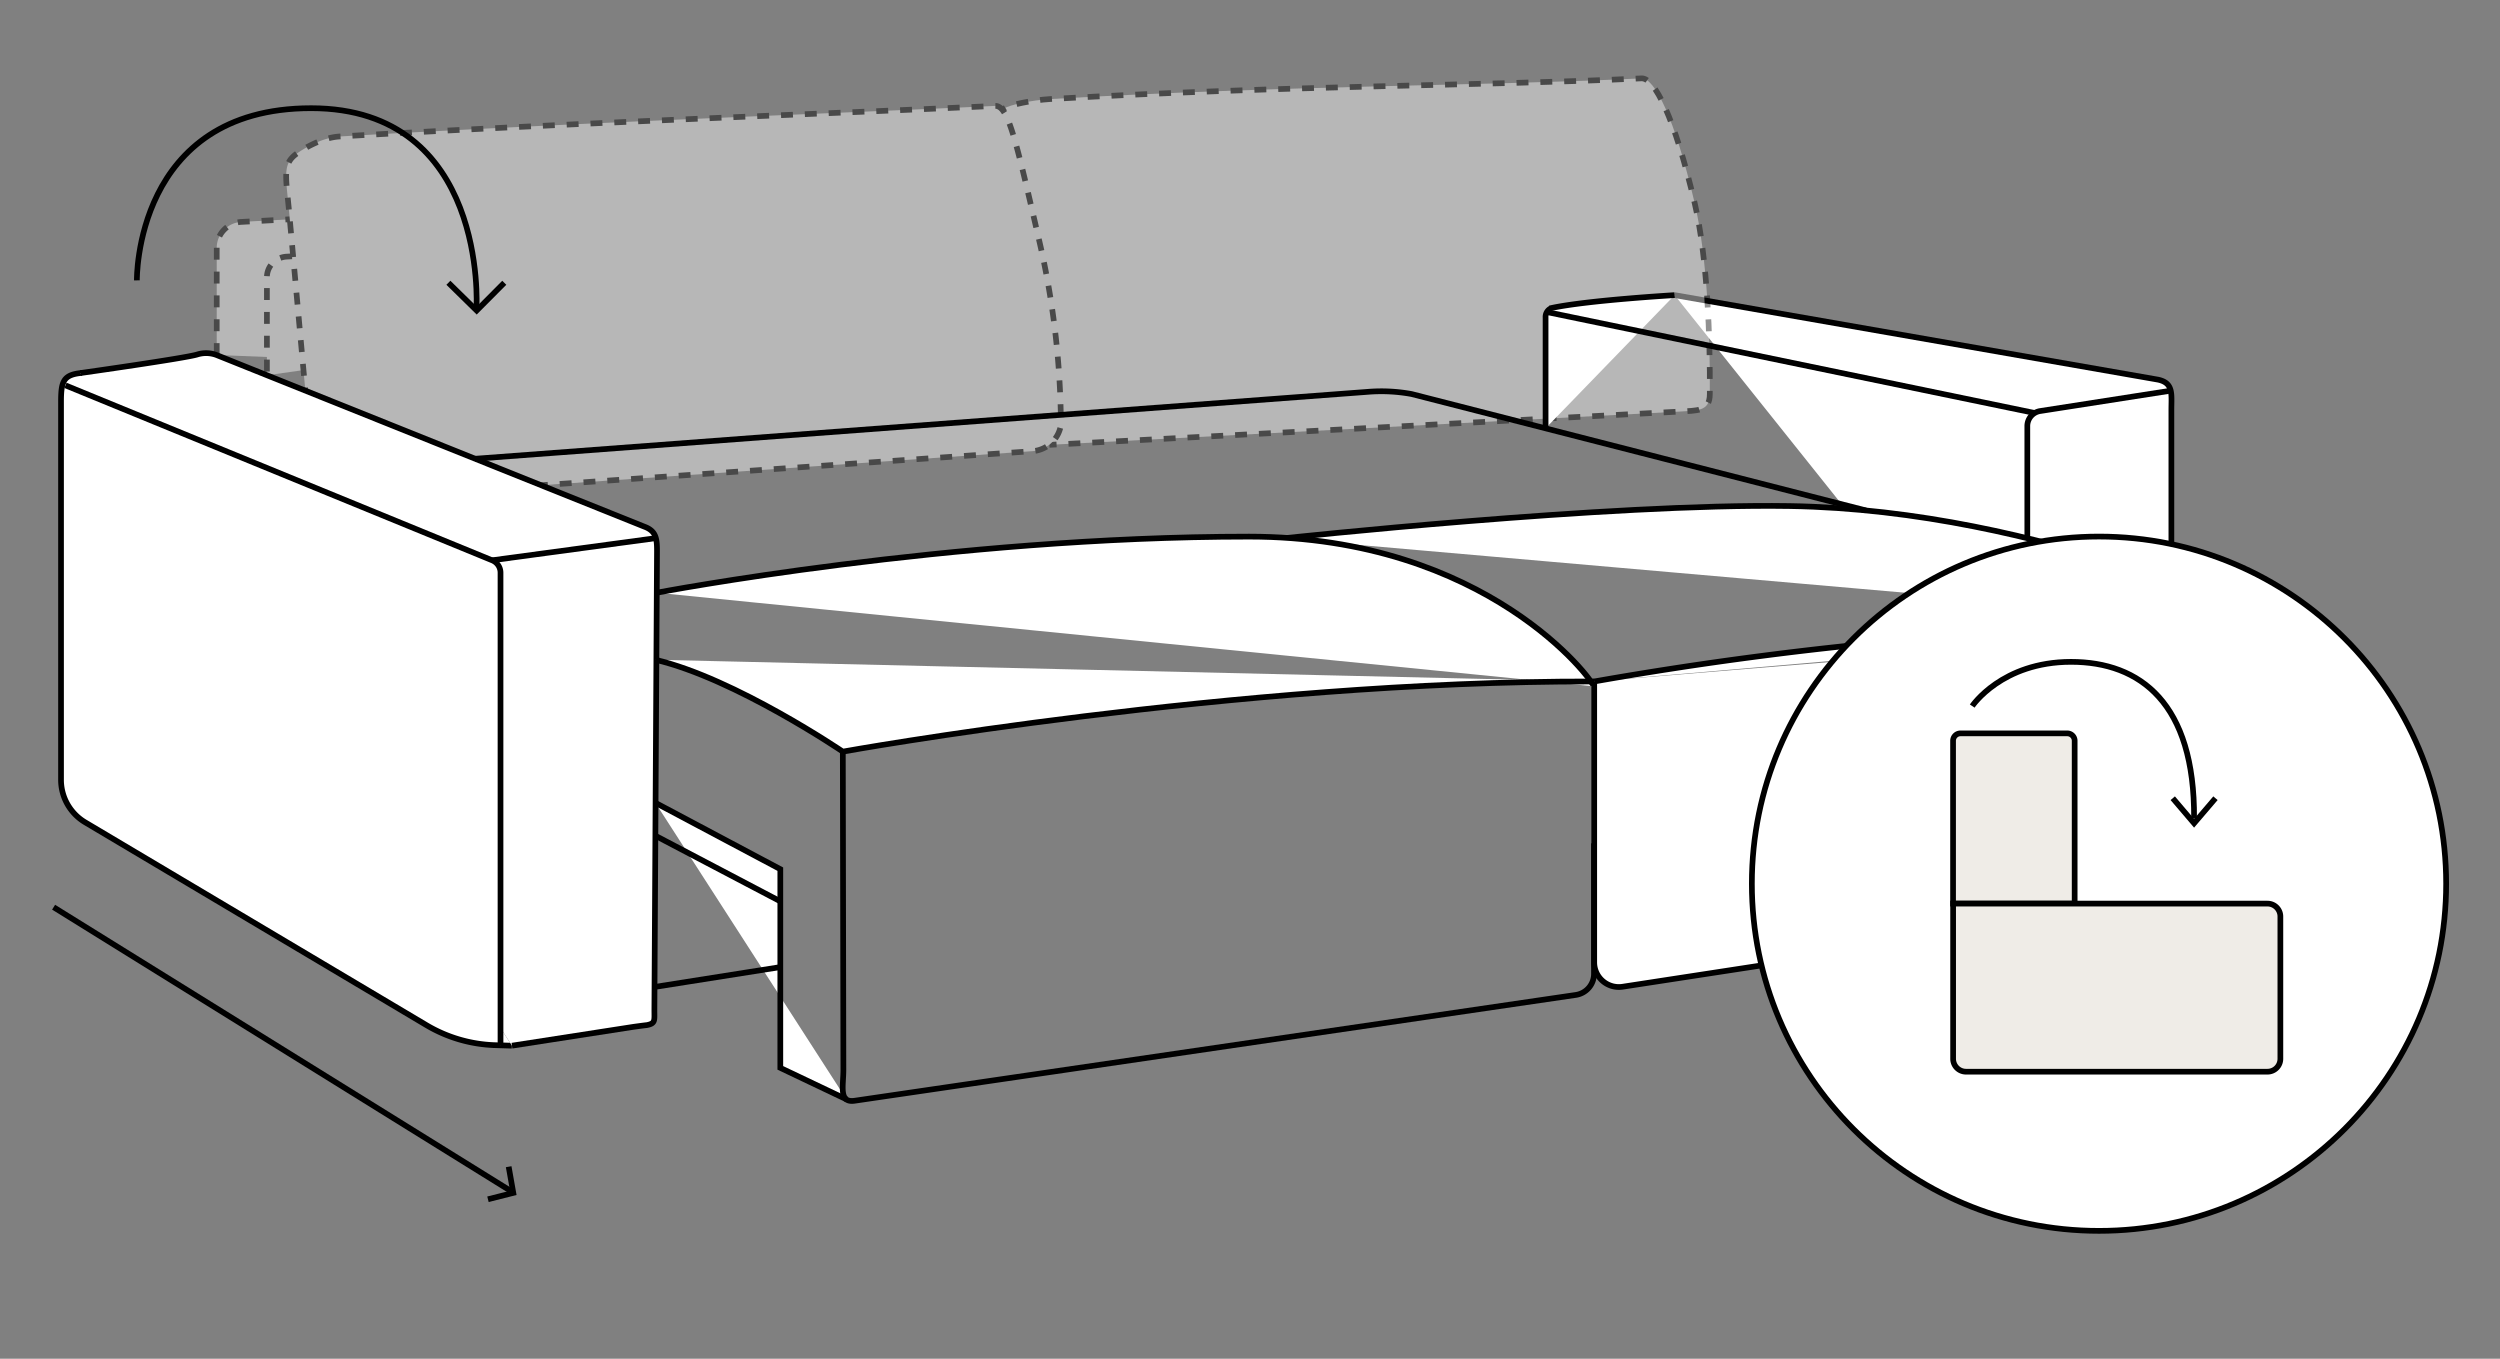 <?xml version="1.0" encoding="UTF-8"?> <svg xmlns="http://www.w3.org/2000/svg" id="Layer_1" data-name="Layer 1" viewBox="0 0 438.35 238.24"><rect x="0" y="0" width="438.35" height="238.24" fill="#808080" stroke="none"/> <defs> <style>.cls-1,.cls-4{fill:#fff;}.cls-1,.cls-2,.cls-4,.cls-5{stroke:#000;}.cls-1,.cls-2,.cls-5{stroke-miterlimit:10;}.cls-2{fill:none;}.cls-3{opacity:0.43;}.cls-4{stroke-linejoin:round;stroke-dasharray:2.09;}.cls-5{fill:#efece7;}</style> </defs> <polyline class="cls-1" points="148.42 192.76 136.82 187.24 136.82 152.4 114.91 140.76"></polyline> <path class="cls-2" d="M147.78,131.79l.1,55.78c0,2.92-.85,5.86,2,5.43l126.44-18.55a3.73,3.73,0,0,0,3.17-3.68v-22.9"></path> <path class="cls-1" d="M293.63,51.75l84.78,14.82c2.73.6,2.32,2.53,2.32,5.32v63.86a3.53,3.53,0,0,1-3.06,3.5L367,140.72a4.43,4.43,0,0,1-4.27-1.9l-2.43-3.58"></path> <path class="cls-1" d="M399.22,109.63s-40.56-20.18-85.45-20.9c-31.53-.5-88.75,5.66-88.75,5.66"></path> <path class="cls-1" d="M279.41,120.34c.12-.85-18.63-26.23-60.4-26.25-52.42,0-103.87,9.84-103.87,9.84"></path> <path class="cls-1" d="M279.53,119.49v49.29a4.32,4.32,0,0,0,5,4.23l111.87-17.17a3.36,3.36,0,0,0,2.85-3.32V109.63"></path> <g class="cls-3"> <path class="cls-4" d="M38,62.25V43.47a4.56,4.56,0,0,1,4.32-4.56l229-12.39,17.83,1.57A5,5,0,0,1,293.63,33l-.4,39.23"></path> <path class="cls-4" d="M293.23,30.86,50.22,45a3.64,3.64,0,0,0-3.42,3.63V65.8"></path> <path class="cls-4" d="M178.44,62.06l-3-32.75c-.55-5.57-1.72-8.59.67-10.3.89-.63,4.85-1.45,8-1.64,42.26-2.45,75.83-2.28,103.72-3.63,2.24-.11,5.77,6.72,9.32,21.89,2.25,9.65,2.72,23.65,2.65,33.45,0,3.14-2.25,2.88-5.38,3.09L184,78"></path> <path class="cls-4" d="M53.68,70.05,50.61,36.26c-.56-5.76-1-7.63,1.51-9.39.91-.65,4.19-2.75,7.44-2.94,43.62-2.53,86.12-4,114.91-5.36,2.31-.11,3.61,5.77,7.82,23.94A145.38,145.38,0,0,1,186,72.74a5.44,5.44,0,0,1-5,6.37l-86.56,6"></path> </g> <path class="cls-1" d="M89.74,183.35l-2.95-.09a25.1,25.1,0,0,1-12-3.5L14.94,144.19a8.67,8.67,0,0,1-4.24-7.46V70.54c0-3.67.34-4.89,3.86-5.17"></path> <path class="cls-1" d="M14.11,65.41s18.37-2.6,20.46-3.25a5.23,5.23,0,0,1,3.4.09l75,30.09c2.07.76,2.23,2.09,2.23,4.29l-.46,80.47c0,1.86.2,2.36-1.36,2.65-.14,0-2.18.28-2.33.3l-21.28,3.3"></path> <path class="cls-1" d="M87.76,183.29V100.42a2.35,2.35,0,0,0-1.48-2.18L11.48,67.57"></path> <path class="cls-2" d="M355.47,94.09V74.7a2.67,2.67,0,0,1,2.26-2.63l22.88-3.57"></path> <path class="cls-1" d="M279.53,119.49c-62.9-.13-131.75,12.3-131.75,12.3s-18.9-12.83-32.87-16.11"></path> <path class="cls-1" d="M279.53,119.49a649.86,649.86,0,0,1,113.65-9.86"></path> <circle class="cls-1" cx="368.04" cy="154.95" r="60.87"></circle> <path class="cls-1" d="M345.81,123.8s5.17-7.75,17.32-7.75,21.71,7.24,21.58,27.46"></path> <polyline class="cls-2" points="380.97 139.96 384.71 144.35 388.46 139.96"></polyline> <path class="cls-5" d="M343.75,128.59h18.72a1.3,1.3,0,0,1,1.3,1.3v28.55a0,0,0,0,1,0,0H342.45a0,0,0,0,1,0,0V129.89A1.3,1.3,0,0,1,343.75,128.59Z"></path> <path class="cls-5" d="M344.71,158.44h52.86a2.26,2.26,0,0,1,2.26,2.26v27.21a0,0,0,0,1,0,0H344.71a2.26,2.26,0,0,1-2.26-2.26V160.71A2.26,2.26,0,0,1,344.71,158.44Z" transform="translate(742.29 346.35) rotate(180)"></path> <path class="cls-2" d="M83.55,53.88s2-34.91-29-34.91S24,49.16,24,49.16"></path> <polyline class="cls-2" points="78.62 49.58 83.58 54.45 88.42 49.58"></polyline> <polyline class="cls-2" points="89.19 204.57 90 209.16 85.56 210.28"></polyline> <line class="cls-2" x1="9.4" y1="159.07" x2="89.55" y2="208.82"></line> <path class="cls-1" d="M293.63,51.75s-15.16.89-21.51,2.24A1.66,1.66,0,0,0,271,55.68V75.1"></path> <path class="cls-2" d="M327.17,89.5,247.51,69.09a29.37,29.37,0,0,0-7.61-.39L83.3,80.44"></path> <line class="cls-1" x1="114.97" y1="94.36" x2="86.28" y2="98.24"></line> <line class="cls-1" x1="271.2" y1="54.71" x2="356.77" y2="72.42"></line> <line class="cls-2" x1="114.72" y1="173.06" x2="136.82" y2="169.57"></line> <line class="cls-2" x1="136.82" y1="158.04" x2="114.88" y2="146.52"></line> </svg> 